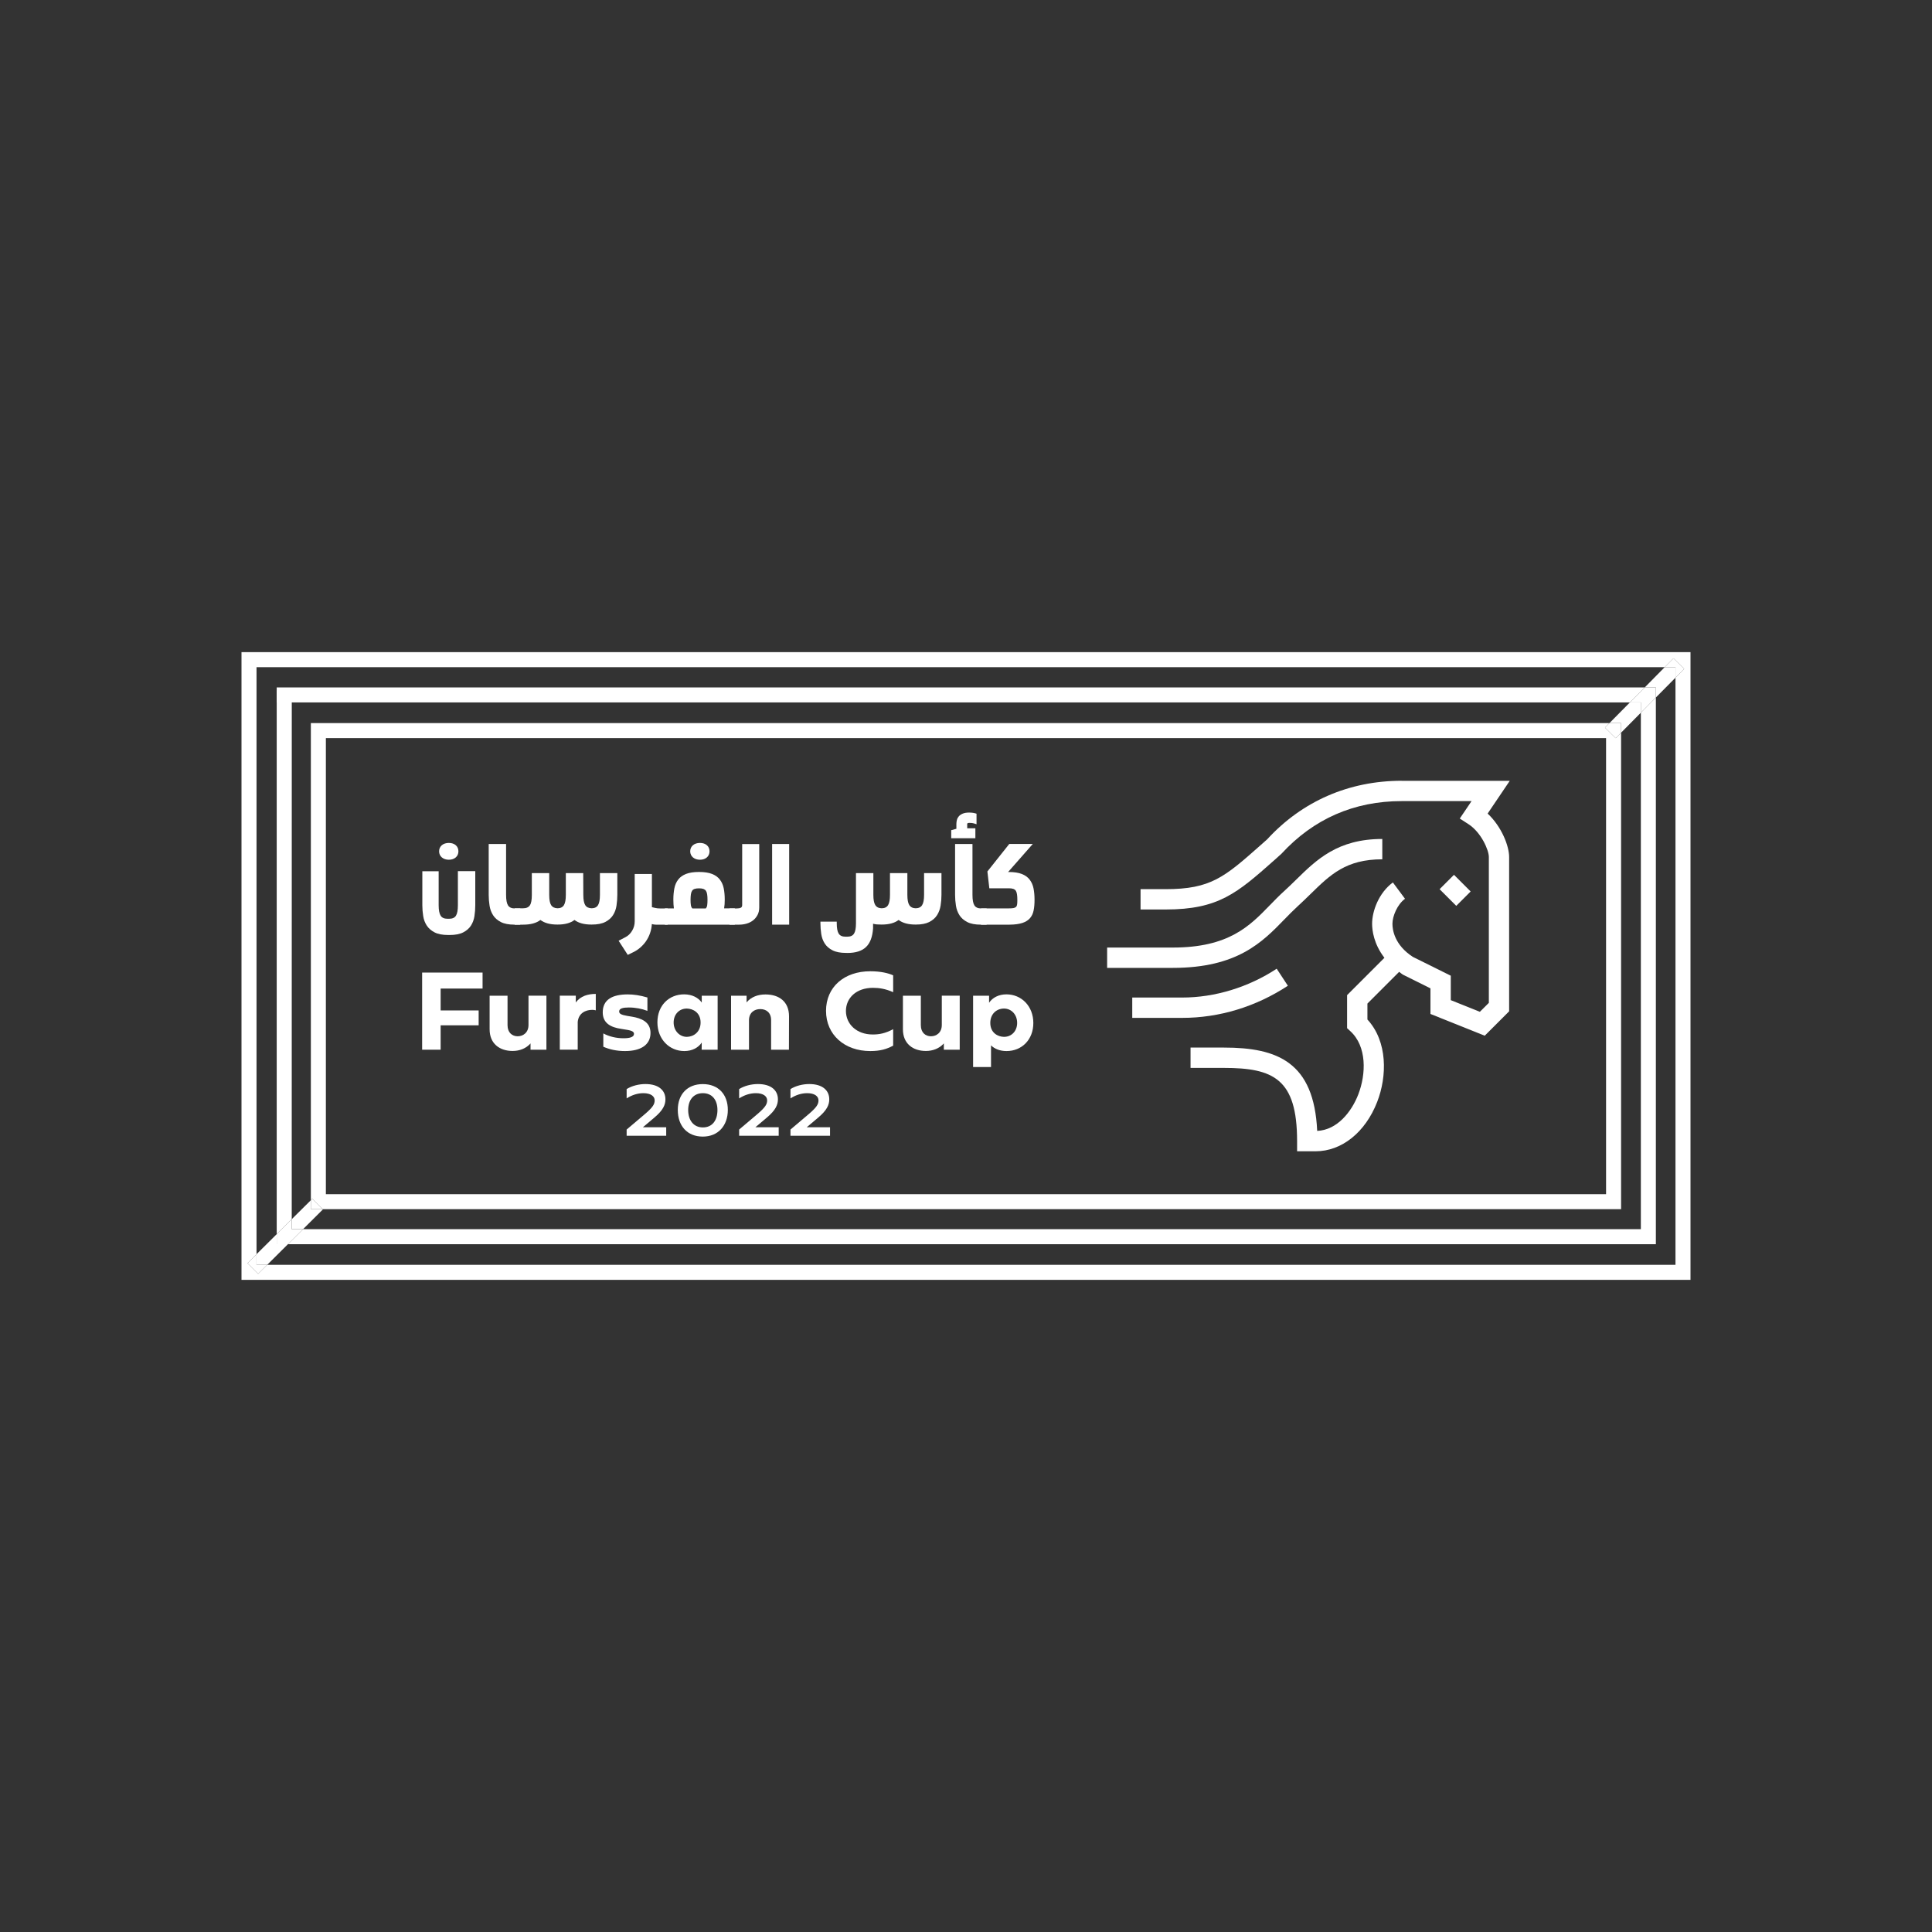 <svg xmlns="http://www.w3.org/2000/svg" id="Layer_1" viewBox="0 0 400 400"><rect x="0" y="0" width="400" height="400" fill="#333333" stroke="none"/><defs><style>      .cls-1 {        fill: #fff;      }    </style></defs><g><polygon class="cls-1" points="62.74 254.49 66.84 250.41 66.79 250.35 64.36 250.35 64.36 248.49 60.4 252.42 60.4 254.49 62.74 254.49"></polygon><polygon class="cls-1" points="57.29 257.6 57.29 255.52 53.11 259.67 53.11 261.87 55.32 261.87 59.61 257.6 57.29 257.6"></polygon><polygon class="cls-1" points="64.36 248.49 64.36 250.35 66.79 250.35 64.65 248.2 64.36 248.49"></polygon><polygon class="cls-1" points="53.11 259.67 51.24 261.53 53.44 263.74 55.32 261.87 53.11 261.87 53.11 259.67"></polygon><g><polygon class="cls-1" points="57.29 255.52 60.4 252.42 60.41 142.93 57.29 142.93 57.29 254.49 57.29 255.52"></polygon><g><polygon class="cls-1" points="332.52 250.35 335.63 250.35 335.63 247.24 335.63 152.82 335.63 151.69 334.51 152.83 332.3 150.64 333.22 149.71 332.52 149.71 64.36 149.71 64.36 152.82 332.52 152.82 332.52 247.24 67.47 247.24 67.47 152.82 64.36 152.82 64.36 247.24 64.36 248.49 64.65 248.2 66.79 250.35 67.47 250.35 332.52 250.35"></polygon><polygon class="cls-1" points="337.45 145.43 340.53 142.32 339.72 142.32 57.29 142.32 57.29 145.43 337.45 145.43"></polygon><polygon class="cls-1" points="339.72 254.49 62.74 254.49 59.61 257.6 60.4 257.6 339.72 257.6 342.83 257.6 342.83 254.49 342.83 145.43 342.83 144.41 339.72 147.56 339.72 254.49"></polygon><polygon class="cls-1" points="346.89 135.02 50 135.02 50 138.13 344.66 138.13 346.48 136.3 348.69 138.48 346.89 140.31 346.89 261.87 55.32 261.87 53.44 263.74 51.24 261.53 53.11 259.67 53.11 137.01 50 137.01 50 261.87 50 264.98 53.11 264.98 346.89 264.98 350 264.98 350 261.87 350 138.13 350 135.02 346.89 135.02"></polygon><polygon class="cls-1" points="60.4 254.49 60.4 252.42 57.29 255.52 57.29 257.6 59.61 257.6 62.74 254.49 60.4 254.49"></polygon><polygon class="cls-1" points="342.83 142.32 342.83 144.41 346.89 140.31 346.89 138.13 344.66 138.13 340.53 142.32 342.83 142.32"></polygon><polygon class="cls-1" points="335.63 149.71 335.63 151.69 339.72 147.56 339.72 145.43 337.45 145.43 333.22 149.71 335.63 149.71"></polygon><polygon class="cls-1" points="334.51 152.83 335.63 151.69 335.63 149.71 333.22 149.71 332.3 150.64 334.51 152.83"></polygon><polygon class="cls-1" points="339.72 145.43 339.72 147.56 342.83 144.41 342.83 142.32 340.53 142.32 337.45 145.43 339.72 145.43"></polygon><polygon class="cls-1" points="346.89 140.31 348.69 138.48 346.48 136.3 344.66 138.13 346.89 138.13 346.89 140.31"></polygon></g></g></g><g><g><path class="cls-1" d="M290.21,161.65c-10.94,0-20.62,4.24-27.85,12.12l-1.34,1.19c-7.51,6.65-10.33,9.13-19.7,9.13h-5.18v4.21h5.18c10.97,0,14.82-3.4,22.49-10.19l1.49-1.34c6.66-7.24,15.04-10.91,24.91-10.91h14.46l-2.44,3.61,1.81,1.17c2.61,1.69,4.21,5.35,4.21,6.79v30.2l-1.86,1.85-6.02-2.41v-5.06l-7.86-3.9c-3.81-2.48-4.22-5.61-4.22-6.85,0-1.56.99-3.99,2.6-5.18l-2.51-3.38c-2.96,2.19-4.3,5.97-4.3,8.56,0,1.36.34,4.18,2.55,7.04l-7.73,7.73v6.84l.68.63c3.43,3.14,3.28,8.85,1.63,13.11-1.38,3.55-4.33,7.34-8.5,7.53-.66-14.25-8.22-17.25-19.32-17.25h-6.9v4.21h6.9c10.27,0,15.16,2.27,15.16,15.16v2.1h3.83c5.41,0,10.3-3.92,12.75-10.22,2.07-5.32,2.18-12.51-2.02-17.06v-3.3l6.57-6.57c.25.18.47.38.74.56l5.74,2.86v5.3l11.24,4.5,5.05-5.05v-31.94c0-2.26-1.53-6.26-4.45-9l4.58-6.78h-22.38Z"></path><path class="cls-1" d="M265.94,190.33c.89-.91,1.76-1.81,2.68-2.65.94-.86,1.83-1.72,2.7-2.57,4.11-4.03,7.36-7.2,14.87-7.2v-4.21c-9.23,0-13.6,4.27-17.82,8.41-.83.81-1.68,1.64-2.58,2.46-.99.89-1.92,1.86-2.88,2.84-4.18,4.31-8.5,8.77-20.09,8.77h-13.6v4.21h13.6c13.36,0,18.54-5.34,23.11-10.05Z"></path><rect class="cls-1" x="299.16" y="181.89" width="4.21" height="4.88" transform="translate(-42.1 267.02) rotate(-45)"></rect><path class="cls-1" d="M264.33,200.56c-5.86,3.85-12.8,5.97-19.56,5.97h-10.35v4.21h10.35c7.68,0,15.24-2.3,21.87-6.65l-2.31-3.52Z"></path></g><g><g><polygon class="cls-1" points="91.23 204.67 91.23 209.2 99.1 209.2 99.1 212.28 91.23 212.28 91.23 217.33 87.4 217.33 87.4 201.36 99.91 201.36 99.91 204.67 91.23 204.67"></polygon><path class="cls-1" d="M113.13,206.15v11.18h-3.29v-1.3c-.95,1.06-2.28,1.56-3.71,1.56-2.68,0-4.78-1.5-4.76-4.53v-6.91h3.71v6.11c0,1.56.99,2.29,2.1,2.29s2.24-.74,2.24-2.34v-6.07h3.71Z"></path><path class="cls-1" d="M123.35,205.79v3.39c-.24-.06-.42-.1-.73-.1-1.37,0-2.82.66-3.01,2.49v5.75h-3.71v-11.18h3.31v1.42c.97-1.36,2.56-1.78,4.13-1.78"></path><path class="cls-1" d="M124.91,216.71v-2.75c1.21.64,2.64,1,4.19,1,1.37,0,2.16-.28,2.16-.9,0-.38-.26-.68-1.65-.88l-.97-.16c-2.26-.32-3.85-1.22-3.85-3.43,0-2.62,1.98-3.71,5.18-3.71,1.21,0,2.5.18,4.07.64v2.77c-1.17-.44-2.44-.7-3.85-.7-1.19,0-2,.18-2,.82,0,.44.36.7,1.67.92l.97.16c1.94.32,3.85,1.08,3.85,3.37,0,2.43-1.96,3.75-5.28,3.75-1.79,0-3.27-.36-4.5-.9"></path><path class="cls-1" d="M148.58,206.15v11.18h-3.31l.02-1.48c-.71,1.06-1.98,1.76-3.61,1.76-3.08,0-5.57-2.43-5.57-5.95s2.42-5.79,5.53-5.79c1.67,0,2.96.7,3.65,1.7v-1.42h3.29ZM145.05,211.7c0-2.04-1.55-2.87-2.86-2.89-1.55,0-2.72,1.18-2.72,2.89s1.23,2.97,2.74,2.97c1.37-.02,2.84-.98,2.84-2.97"></path><path class="cls-1" d="M163.36,210.42l-.02,6.91h-3.69v-6.11c0-1.56-.99-2.3-2.24-2.3s-2.34.74-2.34,2.34v6.07h-3.71v-11.18h3.21v1.38c.95-1.12,2.32-1.64,3.91-1.64,2.84,0,4.88,1.5,4.88,4.53"></path><path class="cls-1" d="M184.92,216.49c-1.35.72-2.68,1.12-4.74,1.12-5.32,0-9.16-3.37-9.16-8.32s3.77-8.2,9.16-8.2c2.22,0,3.75.4,4.74.84v3.49c-1.61-.72-2.94-.9-4.19-.9-3.39,0-5.57,2.04-5.59,4.77,0,2.74,2.2,4.89,5.55,4.89,1.35,0,2.58-.22,4.23-1.1v3.41Z"></path><path class="cls-1" d="M198.7,206.15v11.18h-3.29v-1.3c-.95,1.06-2.28,1.56-3.71,1.56-2.68,0-4.78-1.5-4.76-4.53v-6.91h3.71v6.11c0,1.56.99,2.29,2.1,2.29s2.24-.74,2.24-2.34v-6.07h3.71Z"></path><path class="cls-1" d="M213.94,211.8c0,3.45-2.38,5.81-5.55,5.81-1.39,0-2.48-.46-3.21-1.18v4.49h-3.71v-14.77h3.31v1.46c.69-1.04,1.96-1.74,3.59-1.74,3.11,0,5.57,2.44,5.57,5.93M210.59,211.78c0-1.72-1.19-2.97-2.72-2.97s-2.84,1.1-2.84,2.97c0,2.04,1.53,2.87,2.84,2.89,1.55,0,2.72-1.18,2.72-2.89"></path><path class="cls-1" d="M92.81,193.58c-1.19,0-2.13-.18-2.83-.54-.7-.36-1.24-.83-1.62-1.41-.38-.58-.63-1.24-.74-1.97-.12-.73-.18-1.48-.18-2.24v-7.04h3.38v7.04c0,1.01.14,1.73.41,2.16.27.43.74.64,1.41.64h.36c.67,0,1.13-.21,1.4-.64.27-.43.4-1.14.4-2.16v-7.06h3.6v7.06c0,.76-.06,1.51-.17,2.24-.11.73-.35,1.39-.72,1.97-.37.58-.91,1.05-1.61,1.41-.7.36-1.64.54-2.81.54h-.27Z"></path><path class="cls-1" d="M107.71,191.44h-1.18c-1.19,0-2.13-.18-2.83-.54-.7-.36-1.24-.83-1.61-1.41-.37-.58-.62-1.24-.73-1.97-.12-.73-.18-1.48-.18-2.24v-10.54h3.6v10.54c0,1.03.13,1.75.4,2.17s.73.63,1.4.63h1.13v3.37Z"></path><path class="cls-1" d="M108.35,191.44h-1.8v-3.39h1.76c.67,0,1.13-.21,1.4-.62.27-.41.4-1.12.4-2.13v-4.53h3.6v4.51c0,1,.13,1.71.4,2.12.27.42.71.63,1.33.65.62-.01,1.06-.23,1.32-.66.26-.43.39-1.14.39-2.13v-4.49h3.6l.02,4.49c0,1,.13,1.71.39,2.13.26.43.71.64,1.34.66.62-.01,1.06-.23,1.32-.66.26-.43.39-1.14.39-2.13v-4.49h3.6v4.49c0,.76-.06,1.51-.17,2.24-.11.73-.35,1.39-.72,1.97-.37.58-.9,1.05-1.6,1.41-.7.36-1.63.54-2.8.54h-.09c-1.5,0-2.66-.32-3.49-.95-.82.63-1.97.95-3.47.95h-.09c-1.5,0-2.66-.32-3.49-.95-.86.65-2.04.97-3.56.97"></path><path class="cls-1" d="M138.23,188.08v3.37h-1.67c-.3,0-.56,0-.8-.01-.24,0-.5-.05-.8-.12-.09,1.33-.51,2.55-1.27,3.63-.34.47-.73.89-1.17,1.27-.44.37-.9.68-1.39.91l-1.16.57-1.89-2.93,1.4-.73c.58-.29,1.04-.75,1.4-1.35.36-.61.53-1.26.53-1.95v-9.79h3.56v6.87c.18.04.41.1.7.16.29.07.6.1.92.1h1.62Z"></path><path class="cls-1" d="M152.14,191.44h-14.49v-3.37h1.87c-.03-.26-.05-.54-.08-.84-.02-.29-.03-.61-.03-.95,0-.87.07-1.65.21-2.36.14-.7.4-1.31.79-1.81.38-.51.93-.89,1.62-1.17.7-.27,1.59-.41,2.69-.41s2.01.14,2.7.41c.69.27,1.23.66,1.62,1.17.39.51.66,1.11.8,1.81.14.7.21,1.49.21,2.36,0,.66-.04,1.25-.13,1.78h2.22v3.37ZM143.34,188.08h2.78c.16-.16.26-.39.3-.68.04-.29.06-.66.06-1.1s-.02-.81-.07-1.12c-.04-.31-.13-.55-.25-.74-.12-.18-.3-.31-.53-.4-.24-.08-.54-.12-.91-.12s-.69.04-.92.12c-.23.08-.4.21-.52.4s-.2.43-.24.73c-.04.3-.07.68-.07,1.13s.02.82.07,1.11c.04.29.15.51.31.67"></path><path class="cls-1" d="M151.03,188.08h1.56c.33,0,.59-.05.78-.14.19-.1.29-.28.29-.54v-12.65h3.53v13.11c0,.62-.12,1.15-.36,1.59-.24.45-.55.82-.94,1.12-.39.3-.84.52-1.33.66-.5.14-1,.21-1.5.21h-2.02v-3.37Z"></path><rect class="cls-1" x="159.86" y="174.74" width="3.53" height="16.7"></rect><path class="cls-1" d="M175.44,197.29h-.27c-1.17,0-2.11-.18-2.81-.54-.7-.36-1.24-.83-1.61-1.41-.37-.58-.61-1.24-.72-1.97-.11-.73-.17-1.48-.17-2.24v-.31h3.38v.31c0,1.01.13,1.73.4,2.16.27.43.73.64,1.4.64h.38c.67,0,1.13-.21,1.4-.64.27-.43.4-1.14.4-2.16v-10.36h3.6v4.49c0,1,.13,1.71.4,2.13.27.42.71.65,1.33.66.62-.01,1.06-.23,1.32-.66.26-.43.39-1.14.39-2.13v-4.49h3.6v4.49c0,1,.13,1.71.4,2.13.27.42.71.65,1.33.66.62-.01,1.07-.23,1.33-.66.27-.43.4-1.14.4-2.13v-4.49h3.6v4.49c0,.76-.06,1.51-.18,2.24-.12.73-.36,1.39-.73,1.97-.37.58-.9,1.05-1.6,1.41-.7.36-1.62.54-2.78.54h-.09c-1.5,0-2.66-.32-3.49-.95-.83.63-1.99.95-3.49.95h-.07c-.33,0-.63-.01-.92-.03s-.56-.07-.81-.14v.95c-.12,1.76-.6,3.05-1.46,3.87-.85.82-2.14,1.23-3.88,1.23"></path><path class="cls-1" d="M201.94,173.55h-5v-1.67l1.07-.29v-1.03c0-.26.04-.54.11-.81.07-.28.21-.53.4-.75.19-.22.46-.4.81-.55.35-.15.8-.22,1.37-.22.12,0,.3.01.53.03.24.02.48.07.73.14l.22.07v2.18l-.4-.13c-.24-.07-.45-.12-.64-.13-.19-.02-.34-.02-.44-.02-.22,0-.35.03-.39.08-.04.05-.06.09-.06.12v.92h1.69v2.07ZM204.27,191.44h-1.18c-1.19,0-2.13-.18-2.83-.54-.7-.36-1.24-.83-1.61-1.41-.37-.58-.62-1.24-.73-1.97-.12-.73-.18-1.48-.18-2.24v-10.54h3.6v10.54c0,1.03.13,1.75.4,2.17s.73.63,1.4.63h1.13v3.37Z"></path><path class="cls-1" d="M209.03,191.44h-5.91v-3.37h5.76c.42,0,.74-.02.97-.07.23-.04.4-.13.52-.25.12-.12.19-.3.22-.54.03-.23.04-.54.04-.92,0-.44-.02-.81-.07-1.12-.04-.31-.13-.55-.24-.74-.12-.18-.3-.32-.53-.4-.24-.08-.54-.12-.91-.12h-4.05l-.4-3.48,4.53-5.7h4.87l-5.11,5.81h.16c1.1,0,1.99.14,2.68.41.69.27,1.23.66,1.62,1.17.39.51.66,1.11.8,1.81.14.7.21,1.49.21,2.36s-.06,1.57-.19,2.21-.38,1.17-.76,1.61c-.38.43-.9.76-1.58.98-.67.22-1.55.34-2.63.35"></path><path class="cls-1" d="M142.9,176.26c0-1.04.81-1.74,2.02-1.74s1.98.7,1.98,1.74-.81,1.74-1.98,1.74-2.02-.7-2.02-1.74"></path><path class="cls-1" d="M90.91,176.26c0-1.04.81-1.74,2.02-1.74s1.98.7,1.98,1.74-.81,1.74-1.98,1.74-2.02-.7-2.02-1.74"></path></g><g><path class="cls-1" d="M137.93,233.39v1.76h-8.19v-1.29l3.85-3.26c1.59-1.37,1.95-2,1.95-2.78,0-.84-.79-1.49-2.33-1.49-1.22,0-2.39.39-3.47,1.08v-1.93c1.09-.68,2.53-1.04,3.89-1.04,2.8,0,4.14,1.36,4.14,3.16,0,1.09-.43,2.22-2.3,3.79l-2.37,2h4.83Z"></path><path class="cls-1" d="M140.33,229.8c0-3.21,1.96-5.35,5.18-5.35s5.18,2.14,5.18,5.35-1.97,5.52-5.18,5.52-5.18-2.2-5.18-5.52ZM148.54,229.82c0-2.09-1.1-3.49-3.02-3.49s-3.04,1.39-3.04,3.49,1.11,3.6,3.04,3.6,3.02-1.43,3.02-3.6Z"></path><path class="cls-1" d="M161.22,233.39v1.76h-8.19v-1.29l3.85-3.26c1.59-1.37,1.95-2,1.95-2.78,0-.84-.79-1.49-2.33-1.49-1.22,0-2.39.39-3.47,1.08v-1.93c1.09-.68,2.53-1.04,3.89-1.04,2.8,0,4.14,1.36,4.14,3.16,0,1.09-.43,2.22-2.3,3.79l-2.37,2h4.83Z"></path><path class="cls-1" d="M171.85,233.39v1.76h-8.19v-1.29l3.85-3.26c1.59-1.37,1.95-2,1.95-2.78,0-.84-.79-1.49-2.33-1.49-1.22,0-2.39.39-3.47,1.08v-1.93c1.09-.68,2.53-1.04,3.89-1.04,2.8,0,4.14,1.36,4.14,3.16,0,1.09-.43,2.22-2.3,3.79l-2.37,2h4.83Z"></path></g></g></g></svg>